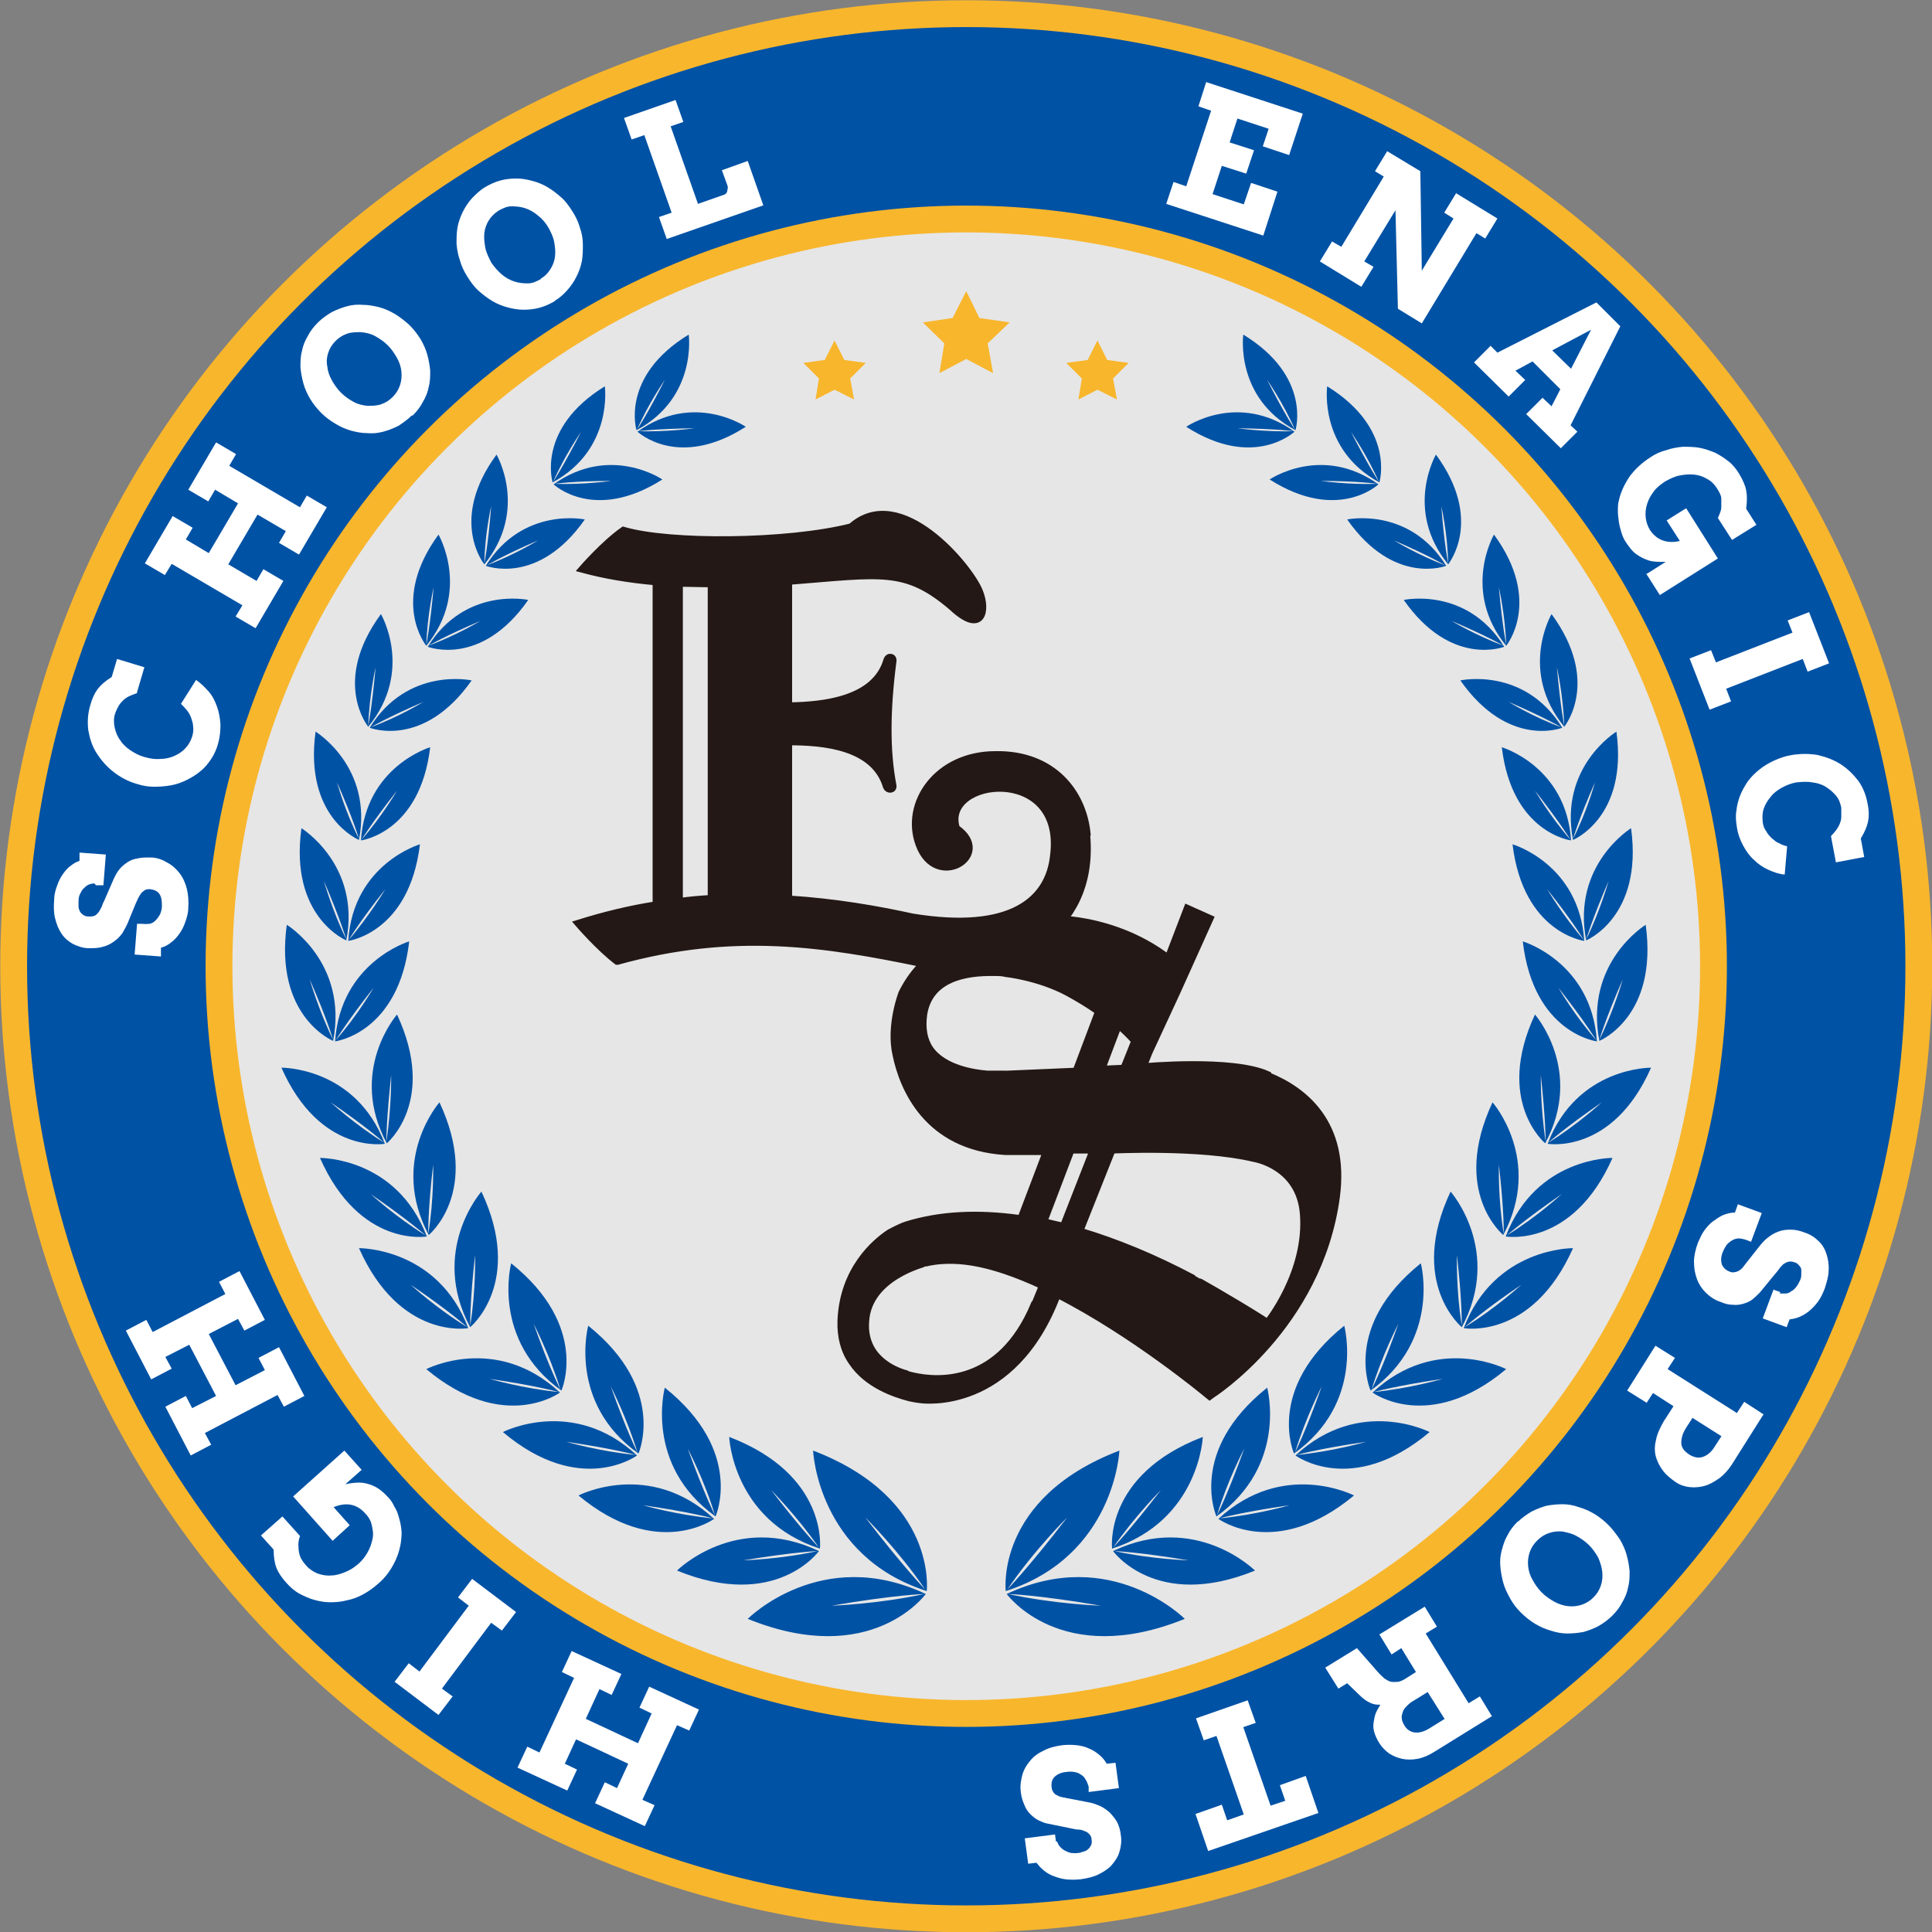 <?xml version="1.0" encoding="UTF-8"?><svg xmlns="http://www.w3.org/2000/svg" viewBox="0 0 39.61 39.61"><rect x="0" y="0" width="39.61" height="39.61" fill="#808080" stroke="none"/><defs><style>.cls-1{fill:#fff;}.cls-2{fill:#e6e6e6;}.cls-2,.cls-3{stroke:#f8b62d;stroke-width:.55px;}.cls-2,.cls-3,.cls-4{stroke-miterlimit:10;}.cls-5{fill:#f8b62d;}.cls-3,.cls-6{fill:#0052a5;}.cls-4{fill:#231815;stroke:#231815;stroke-width:.14px;}</style></defs><g id="_青外円"><circle class="cls-3" cx="19.81" cy="19.81" r="19.53"/></g><g id="_灰色中円"><circle class="cls-2" cx="19.81" cy="19.81" r="15.32"/></g><g id="_校名"><path class="cls-1" d="m24.72,1.68l1.99.65-.28.85-.54-.18.12-.36-.64-.21-.16.49.5.16-.16.48-.5-.16-.19.58.64.21.15-.44.54.18-.29.9-1.99-.65.15-.45.26.09.51-1.55-.26-.09.16-.5Z"/><path class="cls-1" d="m29.85,3.96l.85.52-.25.41-.18-.11-1.12,1.85-.49-.3-.05-2.02-.64,1.05.19.11-.25.41-.85-.52.25-.41.19.11.87-1.44-.18-.11.25-.41.68.41.03,2.04.65-1.07-.19-.12.25-.41Z"/><path class="cls-1" d="m31.62,8.15l.19.18.18-.35-.57-.57-.35.19.2.19-.34.34-.71-.7.34-.34.14.14,2.03-1.03.49.49-1.02,2.03.14.13-.34.34-.71-.7.34-.34Zm.21-.96l.38.37.41-.8-.79.42Z"/><path class="cls-1" d="m33.77,11.76l.38-.24c-.15,0-.26,0-.35-.03-.09-.03-.17-.07-.24-.12-.08-.05-.15-.14-.23-.26-.04-.06-.07-.13-.09-.2s-.04-.14-.05-.21c-.01-.07-.02-.15-.02-.22,0-.08,0-.15.02-.22.04-.18.12-.34.22-.49.11-.15.25-.28.42-.39.1-.07.21-.12.33-.15.11-.04.23-.06.34-.07.11,0,.23,0,.34.02.11.02.22.06.32.1.1.05.19.11.28.18.09.07.16.16.22.26.07.12.12.23.14.33.02.1.02.23,0,.38l.21.33-.5.31-.29-.45c.04-.09.07-.16.07-.22,0-.06,0-.12,0-.18,0-.06-.04-.13-.09-.21-.05-.08-.12-.15-.2-.19-.08-.05-.17-.08-.27-.09-.1-.01-.2,0-.3.02-.1.02-.2.07-.29.12-.09.06-.17.12-.23.2-.06.08-.11.16-.14.26-.03.09-.04.19-.03.28.01.09.04.18.09.26.07.1.15.17.26.21.11.04.23.04.35.01l-.27-.42.4-.25.65,1.03-1.19.75-.28-.44Z"/><path class="cls-1" d="m37.09,12.55l.41,1.05-.44.17-.1-.26-1.57.61.1.26-.44.17-.41-1.05.44-.17.1.25,1.57-.61-.1-.25.44-.17Z"/><path class="cls-1" d="m37.54,17.14c.08-.08.13-.15.16-.21.03-.06.05-.12.05-.18,0-.06,0-.13,0-.19-.02-.1-.05-.18-.11-.25-.06-.07-.13-.13-.21-.18-.08-.05-.18-.08-.28-.09-.1-.02-.21-.01-.32,0-.11.02-.21.06-.3.11-.09.05-.17.11-.23.19-.06.07-.11.15-.14.24-.03.09-.03.18-.02.28.01.07.03.13.07.18.03.06.07.1.12.15.05.04.09.08.15.1.05.03.11.05.16.06l-.05.58c-.12-.01-.23-.05-.34-.1-.11-.05-.21-.12-.29-.2-.09-.08-.16-.18-.22-.29-.06-.11-.11-.24-.13-.38-.02-.12-.03-.23-.01-.34.01-.11.04-.22.08-.32.04-.1.1-.2.16-.29.07-.09.15-.17.24-.24.09-.07.19-.13.3-.18.11-.05.23-.09.35-.11.19-.03.37-.03.54,0,.17.04.33.1.47.19.14.09.26.21.36.34.1.14.16.3.19.47.03.14.03.26.01.36-.02.1-.07.22-.15.35l.07.38-.58.11-.1-.53Z"/><path class="cls-1" d="m36.49,26.52s.08,0,.12,0c.04,0,.08-.02.12-.05.04-.02.07-.05.1-.09s.05-.08.07-.12c.02-.04.03-.08.03-.12,0-.04,0-.08,0-.11,0-.03-.02-.06-.05-.09-.02-.03-.05-.05-.09-.06-.05-.02-.09-.02-.13-.01-.04.01-.07.03-.1.05-.03.03-.06.06-.08.09-.03.04-.05.07-.08.1l-.32.39c-.05.05-.1.1-.15.14s-.12.07-.19.09c-.07.02-.14.03-.22.02-.08,0-.16-.02-.25-.06-.12-.04-.22-.11-.3-.19-.08-.08-.14-.17-.18-.28-.04-.11-.06-.22-.06-.35,0-.12.03-.25.08-.39.04-.09.08-.18.13-.25s.11-.14.18-.19c.07-.05.14-.1.21-.13.08-.03.15-.05.24-.05l.06-.17.49.18-.22.59-.1-.04s-.1-.03-.14-.03c-.05,0-.09.01-.13.03-.04.02-.08.05-.12.09-.03.04-.06.09-.09.16-.04.1-.04.18-.02.25.03.07.08.12.16.15.04.02.08.02.11.01.03,0,.07-.02.1-.04.03-.02.06-.05.08-.08s.05-.06.07-.09l.26-.33c.05-.06.1-.12.17-.17.06-.05.13-.09.21-.12.08-.03.16-.04.25-.04.09,0,.19.02.29.06.12.04.21.1.29.18.08.08.13.17.16.27.03.1.05.21.04.33,0,.12-.04.24-.08.37-.04.1-.08.19-.14.27-.06.08-.12.14-.18.19-.06.05-.13.09-.2.12-.07.03-.13.04-.2.05l-.06.16-.49-.18.22-.59.14.05Z"/><path class="cls-1" d="m36.16,28.99l-.65,1.03c-.07.11-.16.21-.25.28-.1.07-.2.13-.3.16s-.21.04-.31.03c-.1-.01-.2-.04-.29-.1-.1-.07-.19-.14-.26-.23-.07-.09-.12-.19-.15-.29-.03-.11-.03-.22,0-.34.02-.12.08-.25.16-.39l.2-.31-.42-.27-.13.2-.4-.25.58-.92.4.25-.15.23,1.42.9.15-.23.4.26Zm-.86.46l-.6-.38-.13.2c-.07.11-.1.21-.1.31,0,.1.06.17.16.24.1.06.19.08.28.05.09-.03.18-.1.25-.22l.13-.2Z"/><path class="cls-1" d="m31.12,31.2c.08-.08.18-.15.28-.21.1-.05.2-.09.31-.12.11-.02.22-.03.33-.03.11,0,.22.02.33.06.11.03.22.08.32.14.1.06.2.14.29.23.09.09.16.19.23.29.06.1.11.21.14.32.03.11.05.22.06.33,0,.11,0,.22-.03.33-.02.11-.06.21-.12.31-.05.1-.12.19-.21.28-.08.08-.18.15-.28.21-.1.05-.2.09-.31.12-.11.02-.22.03-.33.03-.11,0-.22-.02-.34-.06-.11-.03-.22-.08-.32-.14-.1-.06-.2-.14-.29-.23-.09-.09-.16-.18-.22-.29s-.11-.21-.14-.32c-.03-.11-.05-.22-.06-.34s0-.22.03-.33.06-.21.12-.31c.05-.1.12-.19.21-.28Zm.39.39c-.07.07-.12.15-.15.24-.03.09-.04.18-.03.28.01.1.04.19.09.28.05.09.11.18.19.26.08.08.17.14.26.19.09.05.19.08.28.09.1.01.19,0,.28-.03.09-.03.17-.08.24-.15.07-.07.12-.15.15-.24.03-.09.04-.18.03-.28-.01-.1-.04-.19-.08-.29-.05-.09-.11-.18-.19-.26-.08-.08-.17-.14-.26-.19-.09-.05-.19-.07-.28-.09-.1-.01-.19,0-.28.03-.09.03-.17.08-.24.15Z"/><path class="cls-1" d="m30.58,35.19l-1.18.73c-.11.07-.23.12-.34.14-.11.02-.22.02-.31,0-.1-.02-.19-.06-.27-.11-.08-.06-.15-.13-.2-.21-.05-.08-.08-.15-.1-.21-.02-.07-.03-.13-.02-.2s.02-.13.04-.19c.02-.06.06-.12.1-.19-.07,0-.13,0-.21-.04-.07-.03-.14-.08-.21-.15l-.26-.25-.18.11-.27-.43.65-.4.42.48c.05.06.1.1.14.14.05.03.09.06.14.07.05.01.1,0,.15,0,.05-.01.11-.04.17-.08l.19-.12-.3-.49-.2.13-.25-.41.93-.57.25.41-.23.14.88,1.43.23-.14.25.41Zm-.97.04l-.34-.54-.29.18c-.06.03-.1.07-.14.11-.04.04-.07.08-.08.12s-.03.08-.02.13c0,.04.02.09.05.14.05.09.13.14.22.15.09.01.2-.02.32-.1l.29-.18Z"/><path class="cls-1" d="m25.75,35.32l-.26.09.56,1.61.3-.1-.11-.32.53-.19.26.76-2.26.78-.26-.76.54-.19.11.32.34-.12-.56-1.61-.26.09-.16-.45,1.06-.37.16.45Z"/><path class="cls-1" d="m21.67,37.75s.03.08.06.11c.03.03.06.06.1.08.04.02.08.04.13.05.05,0,.09.01.14,0,.04,0,.08-.02.12-.03s.07-.03.09-.05c.03-.02.04-.05.06-.08.01-.03.02-.07.01-.11,0-.05-.02-.09-.05-.12-.03-.03-.06-.05-.1-.06-.04-.02-.08-.03-.12-.03s-.09-.01-.13-.02l-.49-.1c-.07-.01-.13-.04-.2-.07-.06-.03-.12-.08-.17-.13-.05-.05-.09-.11-.12-.19-.03-.07-.06-.15-.07-.25-.02-.13,0-.25.03-.36.03-.11.09-.21.16-.29.07-.09.17-.16.28-.21.11-.06.24-.09.38-.11.1-.01.2-.01.29,0,.09.01.18.03.26.07.08.03.15.08.21.13.06.05.11.11.15.18l.18-.02.07.52-.62.08v-.11c-.02-.05-.03-.1-.06-.14-.02-.04-.05-.08-.09-.1-.04-.03-.08-.05-.14-.06-.05-.01-.11-.01-.18,0-.1.01-.18.05-.23.1-.05.05-.07.12-.06.21,0,.04.02.08.04.11.02.03.05.05.08.06.03.02.07.03.11.04.04,0,.08.02.11.02l.41.08c.08.01.15.04.23.07.07.03.14.08.2.13.06.06.11.12.16.2.04.08.07.17.08.28.02.12,0,.24-.03.34-.03.1-.09.19-.16.27-.07.08-.17.14-.27.19s-.23.08-.37.1c-.11.01-.21.01-.3,0-.09-.01-.18-.04-.26-.07-.08-.03-.14-.07-.2-.12-.06-.05-.1-.1-.14-.15l-.17.02-.07-.52.62-.08.02.15Z"/><path class="cls-1" d="m11.63,36.71l-1.02-.47.2-.43.25.12.71-1.53-.25-.12.2-.43,1.02.47-.2.43-.25-.12-.28.61,1.07.5.28-.61-.25-.12.2-.43,1.02.47-.2.43-.25-.11-.71,1.53.25.11-.2.43-1.02-.47.2-.43.25.12.23-.5-1.07-.5-.23.5.25.12-.2.43Z"/><path class="cls-1" d="m8.99,35.16l-.9-.68.29-.38.22.17,1.01-1.35-.22-.17.29-.38.9.68-.29.38-.22-.16-1.01,1.35.22.16-.29.38Z"/><path class="cls-1" d="m7.42,30.13l-.34.3c.14-.03.26-.04.35-.03.09.01.18.04.26.08.08.04.17.11.27.22.05.05.09.11.12.18.04.06.07.13.09.2.02.07.04.14.05.21.01.07.02.15.01.22-.01.18-.06.36-.14.52s-.19.32-.35.45c-.09.08-.19.15-.3.21-.11.06-.22.1-.33.12-.11.03-.22.04-.34.04-.11,0-.22-.02-.33-.05-.11-.03-.21-.08-.31-.13-.1-.06-.18-.13-.26-.22-.09-.1-.16-.2-.2-.3-.04-.1-.06-.23-.06-.38l-.26-.29.44-.39.36.4c-.03.09-.04.17-.03.23,0,.06.01.12.03.18.02.06.06.12.13.2.06.07.14.12.23.16.09.03.18.05.28.04.1,0,.19-.03.29-.07.1-.04.19-.1.27-.17.08-.07.14-.15.19-.24.05-.09.08-.18.1-.28s0-.19-.02-.28-.07-.17-.14-.24c-.08-.09-.18-.15-.29-.17-.11-.02-.23,0-.35.05l.33.37-.35.32-.81-.91,1.05-.94.35.39Z"/><path class="cls-1" d="m3.1,28.28l-.52-1,.42-.22.13.25,1.49-.78-.13-.25.42-.22.52,1-.42.22-.13-.24-.6.31.55,1.05.6-.31-.13-.25.42-.22.52,1-.42.22-.13-.24-1.49.78.13.24-.42.22-.52-1,.42-.22.13.25.49-.25-.55-1.05-.49.25.13.24-.42.22Z"/><path class="cls-1" d="m1.93,18.11s-.08.01-.12.03c-.04.02-.07.05-.1.08-.03.03-.05.07-.07.11-.02.04-.03.09-.03.14,0,.04,0,.08,0,.12,0,.04.02.07.03.1.02.03.04.05.07.07.03.02.06.03.11.03.05,0,.09,0,.13-.02.03-.02.06-.05.08-.08.02-.03.04-.07.06-.11.01-.04.03-.08.05-.12l.2-.46c.03-.06.06-.12.11-.18.04-.05.1-.1.16-.14.06-.04.13-.07.21-.08.08-.02.16-.02.26-.02.13,0,.24.04.34.1.1.05.19.13.26.22.07.09.12.2.15.32s.04.25.03.4c0,.1-.03.19-.06.28-.03.09-.07.17-.12.24-.05.07-.1.13-.17.18-.06.05-.13.09-.21.11v.18s-.54-.04-.54-.04l.05-.63h.11c.05.01.1,0,.15,0,.05-.01.09-.04.12-.07.03-.03.06-.07.09-.12.02-.05.04-.11.04-.18,0-.1-.01-.18-.05-.24-.04-.06-.11-.09-.19-.1-.04,0-.08,0-.11.02-.03.02-.06.04-.08.07-.02.03-.04.06-.06.1-.02.04-.03.07-.05.11l-.16.39c-.03.07-.07.14-.11.21-.05.07-.1.12-.17.17-.07.05-.14.09-.23.11-.09.03-.18.03-.29.03-.12,0-.23-.04-.33-.09-.09-.05-.17-.12-.23-.21-.06-.09-.1-.19-.13-.31-.03-.12-.03-.24-.02-.38,0-.11.03-.21.06-.29.03-.09.07-.17.12-.24.05-.07.1-.13.16-.17.06-.05.12-.08.18-.1v-.17s.54.04.54.04l-.05.63h-.15Z"/><path class="cls-1" d="m2.81,14.21c-.11.04-.19.07-.24.11-.05.04-.09.08-.13.14-.03.05-.06.11-.08.17-.03.09-.03.19-.01.28.02.09.05.18.11.26.05.08.12.15.21.21.09.06.18.11.29.14.11.03.21.05.32.04.1,0,.2-.02.29-.06.09-.04.17-.09.23-.16.07-.07.11-.15.14-.24.02-.07.03-.13.02-.2,0-.06-.02-.12-.04-.18-.02-.06-.05-.11-.09-.16-.04-.05-.08-.09-.12-.13l.31-.49c.1.07.18.15.26.24s.13.2.17.31c.04.11.06.23.07.36,0,.13-.01.26-.05.4-.03.11-.08.22-.14.31-.06.09-.13.18-.22.25-.08.07-.18.13-.28.18-.1.05-.21.09-.32.11-.11.02-.23.03-.35.03-.12,0-.24-.02-.36-.06-.18-.05-.34-.14-.48-.25-.14-.11-.25-.24-.34-.38s-.14-.3-.17-.47c-.02-.17-.01-.34.04-.51.04-.14.09-.25.15-.33.06-.08.16-.17.29-.25l.11-.37.56.17-.15.51Z"/><path class="cls-1" d="m3.86,10.04l.57-.97.41.24-.14.24,1.45.85.14-.24.41.24-.57.97-.41-.24.14-.24-.58-.34-.6,1.02.58.34.14-.24.41.24-.57.97-.41-.24.14-.23-1.45-.85-.14.23-.41-.24.57-.97.41.24-.14.24.47.28.6-1.02-.47-.28-.14.24-.41-.24Z"/><path class="cls-1" d="m8.44,8.52c-.08.08-.18.15-.27.21-.1.05-.2.09-.31.12-.11.03-.22.04-.33.03-.11,0-.22-.02-.33-.05-.11-.03-.22-.08-.32-.14-.1-.06-.2-.13-.29-.22-.09-.09-.17-.19-.23-.29-.06-.1-.11-.21-.14-.32-.03-.11-.05-.22-.06-.33,0-.11,0-.22.03-.33.02-.11.06-.21.12-.31.05-.1.12-.19.21-.28.08-.08.18-.15.28-.21.1-.05.2-.09.31-.12.11-.03.22-.04.33-.03.11,0,.22.02.34.05.11.03.22.08.32.14.1.06.2.14.29.22.09.09.16.18.23.29.06.1.11.21.14.32.03.11.05.22.06.33,0,.11,0,.22-.03.33-.02.11-.06.21-.12.31-.05.1-.12.19-.21.28Zm-.39-.38c.07-.07.12-.15.15-.24s.04-.18.03-.28c-.01-.1-.04-.19-.09-.28-.05-.09-.11-.18-.19-.26-.08-.08-.17-.14-.26-.19-.09-.05-.19-.07-.29-.08-.1,0-.19,0-.28.03-.09.03-.17.08-.24.15-.07.07-.12.15-.15.24-.03.09-.04.18-.02.28.01.1.04.19.09.28s.11.18.19.26c.08.08.17.14.26.19.09.05.19.07.28.08.1,0,.19,0,.28-.03.09-.03.17-.08.24-.15Z"/><path class="cls-1" d="m11.38,6.17c-.1.06-.21.11-.32.14-.11.03-.22.04-.33.04-.11,0-.22-.02-.33-.05-.11-.03-.21-.07-.31-.13-.1-.06-.19-.13-.28-.21-.09-.08-.16-.18-.23-.29-.07-.11-.12-.22-.15-.33-.04-.11-.06-.23-.07-.34,0-.11,0-.23.02-.34.02-.11.06-.22.11-.32.05-.1.11-.19.19-.28.08-.08.16-.16.26-.22.1-.06.21-.11.32-.14s.22-.04.33-.04c.11,0,.22.02.33.05.11.03.21.07.31.13.1.06.19.13.28.21.09.08.16.18.23.29.07.11.12.22.15.33.04.11.06.23.06.34,0,.12,0,.23-.02.34-.02.11-.06.22-.11.32-.05.1-.11.19-.19.28s-.16.16-.26.22Zm-.29-.46c.09-.05.15-.12.2-.2.05-.08.08-.17.09-.26.01-.1,0-.19-.02-.3-.02-.1-.07-.2-.12-.29-.06-.1-.13-.18-.21-.24-.08-.07-.17-.12-.26-.15-.09-.03-.18-.04-.28-.04s-.18.04-.27.09c-.08.05-.15.12-.2.2-.05.08-.08.17-.09.26-.01.1,0,.19.02.3.02.1.07.2.12.3.06.09.13.17.21.24.08.07.17.12.26.15.09.03.18.04.28.04s.18-.04.27-.09Z"/><path class="cls-1" d="m12.79,2.42l1.06-.37.16.45-.26.09.56,1.59.54-.19s.03-.01.04-.03c.01-.01.02-.03.02-.04,0-.02,0-.03.01-.05,0-.02,0-.03,0-.05l-.12-.33.53-.19.32.91-1.98.69-.16-.45.26-.09-.56-1.59-.26.09-.16-.45Z"/></g><g id="_月桂樹"><path class="cls-6" d="m13.05,8.82s-.34-1.1,1.07-1.96c0,0,.18,1.29-1.07,1.96Zm.01-.01s.21-.31.57-1.02c0,0-.33.47-.57,1.02Z"/><path class="cls-6" d="m15.29,8.75c-1.39.89-2.22.1-2.22.1,1.16-.83,2.22-.1,2.22-.1Zm-1.05.03c-.78.01-1.16.06-1.16.06.59.02,1.16-.06,1.16-.06Z"/><path class="cls-6" d="m11.33,9.89s-.34-1.1,1.07-1.97c0,0,.18,1.29-1.07,1.97Zm.01-.01s.21-.32.57-1.02c0,0-.33.47-.57,1.02Z"/><path class="cls-6" d="m13.58,9.83c-1.4.89-2.23.1-2.23.1,1.16-.83,2.23-.1,2.23-.1Zm-1.05.03c-.78,0-1.16.06-1.16.06.6.02,1.16-.06,1.16-.06Z"/><path class="cls-6" d="m9.93,11.57s-.74-.9.25-2.25c0,0,.66,1.13-.25,2.25Zm0-.02s.08-.38.14-1.17c0,0-.13.56-.14,1.17Z"/><path class="cls-6" d="m11.99,10.65c-.96,1.37-2.03.95-2.03.95.76-1.22,2.03-.95,2.03-.95Zm-.96.43c-.72.31-1.05.51-1.05.51.56-.21,1.05-.51,1.05-.51Z"/><path class="cls-6" d="m8.74,13.24s-.75-.91.25-2.28c0,0,.67,1.15-.25,2.28Zm0-.02s.08-.38.15-1.18c0,0-.13.57-.15,1.18Z"/><path class="cls-6" d="m10.83,12.3c-.97,1.39-2.06.96-2.06.96.77-1.24,2.06-.96,2.06-.96Zm-.98.43c-.73.31-1.07.51-1.07.51.57-.21,1.07-.51,1.07-.51Z"/><path class="cls-6" d="m7.55,14.9s-.76-.92.26-2.31c0,0,.68,1.16-.26,2.31Zm0-.02s.08-.39.15-1.2c0,0-.13.58-.15,1.2Z"/><path class="cls-6" d="m9.67,13.95c-.99,1.41-2.09.97-2.09.97.78-1.26,2.09-.97,2.09-.97Zm-.99.44c-.74.32-1.08.52-1.08.52.58-.21,1.08-.52,1.08-.52Z"/><path class="cls-6" d="m7.36,17.22s-1.13-.46-.89-2.22c0,0,1.18.72.89,2.22Zm0-.02s-.11-.39-.45-1.16c0,0,.16.59.45,1.16Z"/><path class="cls-6" d="m8.82,15.32c-.21,1.76-1.42,1.91-1.42,1.91.1-1.52,1.42-1.91,1.42-1.91Zm-.68.89c-.52.66-.73,1.01-.73,1.01.42-.48.73-1.01.73-1.01Z"/><path class="cls-6" d="m7.1,19.28s-1.17-.48-.92-2.3c0,0,1.22.75.92,2.3Zm0-.02s-.12-.41-.46-1.2c0,0,.17.61.46,1.2Z"/><path class="cls-6" d="m8.61,17.31c-.22,1.82-1.47,1.98-1.47,1.98.1-1.58,1.47-1.98,1.47-1.98Zm-.71.92c-.54.68-.75,1.04-.75,1.04.43-.5.75-1.04.75-1.04Z"/><path class="cls-6" d="m6.83,21.34s-1.21-.49-.95-2.38c0,0,1.26.77.95,2.38Zm0-.02s-.12-.42-.48-1.24c0,0,.18.63.48,1.24Z"/><path class="cls-6" d="m8.39,19.3c-.22,1.89-1.52,2.05-1.52,2.05.11-1.63,1.52-2.05,1.52-2.05Zm-.73.95c-.55.7-.78,1.08-.78,1.08.45-.51.78-1.08.78-1.08Z"/><path class="cls-6" d="m7.89,23.45s-1.33.23-2.12-1.56c0,0,1.52-.02,2.12,1.56Zm-.01-.02s-.33-.3-1.1-.83c0,0,.5.46,1.1.83Z"/><path class="cls-6" d="m8.14,20.8c.83,1.78-.21,2.64-.21,2.64-.8-1.49.21-2.64.21-2.64Zm-.12,1.24c-.1.92-.1,1.37-.1,1.37.11-.7.1-1.37.1-1.37Z"/><path class="cls-6" d="m8.75,25.35s-1.37.24-2.19-1.61c0,0,1.57-.02,2.19,1.61Zm-.02-.02s-.35-.31-1.13-.85c0,0,.51.47,1.13.85Z"/><path class="cls-6" d="m9.01,22.6c.86,1.84-.22,2.72-.22,2.72-.82-1.54.22-2.72.22-2.72Zm-.13,1.28c-.11.95-.1,1.42-.1,1.42.12-.72.1-1.42.1-1.42Z"/><path class="cls-6" d="m9.6,27.23s-1.4.25-2.24-1.64c0,0,1.61-.02,2.24,1.64Zm-.02-.02s-.35-.32-1.16-.87c0,0,.52.48,1.16.87Z"/><path class="cls-6" d="m9.87,24.43c.88,1.87-.23,2.78-.23,2.78-.84-1.57.23-2.78.23-2.78Zm-.13,1.3c-.11.97-.1,1.45-.1,1.45.12-.73.1-1.45.1-1.45Z"/><path class="cls-6" d="m11.48,28.55s-1.15.85-2.74-.48c0,0,1.43-.74,2.74.48Zm-.02-.01s-.46-.13-1.42-.27c0,0,.69.2,1.42.27Z"/><path class="cls-6" d="m10.48,25.9c1.62,1.3,1.03,2.61,1.03,2.61-1.45-1.04-1.03-2.61-1.03-2.61Zm.46,1.24c.33.93.55,1.35.55,1.35-.22-.72-.55-1.35-.55-1.35Z"/><path class="cls-6" d="m13.06,29.84s-1.16.86-2.75-.48c0,0,1.44-.74,2.75.48Zm-.02-.01s-.46-.13-1.43-.27c0,0,.69.2,1.43.27Z"/><path class="cls-6" d="m12.06,27.18c1.62,1.3,1.03,2.62,1.03,2.62-1.46-1.04-1.03-2.62-1.03-2.62Zm.46,1.24c.33.93.55,1.36.55,1.36-.22-.72-.55-1.36-.55-1.36Z"/><path class="cls-6" d="m14.64,31.14s-1.17.86-2.78-.48c0,0,1.45-.75,2.78.48Zm-.02-.01s-.46-.13-1.44-.27c0,0,.69.2,1.44.27Z"/><path class="cls-6" d="m13.63,28.45c1.64,1.31,1.04,2.64,1.04,2.64-1.47-1.05-1.04-2.64-1.04-2.64Zm.47,1.25c.34.94.56,1.37.56,1.37-.22-.73-.56-1.37-.56-1.37Z"/><path class="cls-6" d="m16.79,31.8s-.88,1.23-2.91.4c0,0,1.21-1.21,2.91-.4Zm-.03,0s-.5.02-1.52.19c0,0,.75-.02,1.52-.19Z"/><path class="cls-6" d="m14.95,29.46c2.04.78,1.86,2.29,1.86,2.29-1.79-.58-1.86-2.29-1.86-2.29Zm.86,1.09c.63.82.98,1.18.98,1.18-.45-.65-.98-1.18-.98-1.18Z"/><path class="cls-6" d="m18.98,32.68s-1.11,1.54-3.65.51c0,0,1.51-1.52,3.65-.51Zm-.03,0s-.63.02-1.9.24c0,0,.94-.03,1.9-.24Z"/><path class="cls-6" d="m16.67,29.74c2.56.98,2.33,2.88,2.33,2.88-2.24-.72-2.33-2.88-2.33-2.88Zm1.07,1.37c.79,1.03,1.23,1.48,1.23,1.48-.56-.82-1.23-1.48-1.23-1.48Z"/><path class="cls-6" d="m26.56,8.82s.34-1.1-1.07-1.96c0,0-.18,1.29,1.07,1.96Zm-.01-.01s-.21-.31-.57-1.02c0,0,.33.47.57,1.02Z"/><path class="cls-6" d="m24.32,8.75c1.39.89,2.22.1,2.22.1-1.16-.83-2.22-.1-2.22-.1Zm1.05.03c.78.01,1.16.06,1.16.06-.59.02-1.16-.06-1.16-.06Z"/><path class="cls-6" d="m28.28,9.89s.34-1.1-1.07-1.97c0,0-.18,1.29,1.07,1.97Zm-.01-.01s-.21-.32-.57-1.02c0,0,.33.47.57,1.02Z"/><path class="cls-6" d="m26.03,9.83c1.4.89,2.23.1,2.23.1-1.16-.83-2.23-.1-2.23-.1Zm1.05.03c.78,0,1.16.06,1.16.06-.6.02-1.16-.06-1.16-.06Z"/><path class="cls-6" d="m29.69,11.57s.74-.9-.25-2.25c0,0-.66,1.13.25,2.25Zm0-.02s-.08-.38-.14-1.17c0,0,.13.56.14,1.17Z"/><path class="cls-6" d="m27.62,10.65c.96,1.37,2.03.95,2.03.95-.76-1.22-2.03-.95-2.03-.95Zm.96.43c.72.31,1.05.51,1.05.51-.56-.21-1.05-.51-1.05-.51Z"/><path class="cls-6" d="m30.88,13.24s.75-.91-.25-2.28c0,0-.67,1.15.25,2.28Zm0-.02s-.08-.38-.15-1.18c0,0,.13.57.15,1.18Z"/><path class="cls-6" d="m28.78,12.3c.97,1.39,2.06.96,2.06.96-.77-1.24-2.06-.96-2.06-.96Zm.98.43c.73.31,1.07.51,1.07.51-.57-.21-1.07-.51-1.07-.51Z"/><path class="cls-6" d="m32.07,14.9s.76-.92-.26-2.31c0,0-.68,1.16.26,2.31Zm0-.02s-.08-.39-.15-1.2c0,0,.13.58.15,1.2Z"/><path class="cls-6" d="m29.94,13.95c.99,1.41,2.09.97,2.09.97-.78-1.26-2.09-.97-2.09-.97Zm.99.44c.74.32,1.08.52,1.08.52-.58-.21-1.08-.52-1.08-.52Z"/><path class="cls-6" d="m32.25,17.22s1.13-.46.89-2.22c0,0-1.18.72-.89,2.22Zm0-.02s.11-.39.45-1.16c0,0-.16.59-.45,1.16Z"/><path class="cls-6" d="m30.79,15.32c.21,1.76,1.42,1.91,1.42,1.91-.1-1.52-1.42-1.91-1.42-1.91Zm.68.89c.52.66.73,1.01.73,1.01-.42-.48-.73-1.01-.73-1.01Z"/><path class="cls-6" d="m32.52,19.28s1.17-.48.92-2.3c0,0-1.22.75-.92,2.3Zm0-.02s.12-.41.46-1.2c0,0-.17.61-.46,1.2Z"/><path class="cls-6" d="m31.01,17.31c.22,1.82,1.47,1.98,1.47,1.98-.1-1.58-1.47-1.98-1.47-1.98Zm.71.92c.54.68.75,1.04.75,1.04-.43-.5-.75-1.04-.75-1.04Z"/><path class="cls-6" d="m32.79,21.34s1.21-.49.95-2.38c0,0-1.26.77-.95,2.38Zm0-.02s.12-.42.48-1.24c0,0-.18.63-.48,1.24Z"/><path class="cls-6" d="m31.22,19.3c.22,1.89,1.52,2.05,1.52,2.05-.11-1.63-1.52-2.05-1.52-2.05Zm.73.95c.55.7.78,1.08.78,1.08-.45-.51-.78-1.08-.78-1.08Z"/><path class="cls-6" d="m31.73,23.45s1.33.23,2.12-1.56c0,0-1.52-.02-2.12,1.56Zm.01-.02s.33-.3,1.1-.83c0,0-.5.46-1.1.83Z"/><path class="cls-6" d="m31.47,20.8c-.83,1.78.21,2.64.21,2.64.8-1.49-.21-2.64-.21-2.64Zm.12,1.24c.1.92.1,1.37.1,1.37-.11-.7-.1-1.37-.1-1.37Z"/><path class="cls-6" d="m30.87,25.35s1.37.24,2.19-1.61c0,0-1.57-.02-2.19,1.61Zm.02-.02s.35-.31,1.13-.85c0,0-.51.47-1.13.85Z"/><path class="cls-6" d="m30.6,22.6c-.86,1.84.22,2.72.22,2.72.82-1.54-.22-2.72-.22-2.72Zm.13,1.28c.11.95.1,1.42.1,1.42-.12-.72-.1-1.42-.1-1.42Z"/><path class="cls-6" d="m30.01,27.23s1.4.25,2.24-1.64c0,0-1.61-.02-2.24,1.64Zm.02-.02s.35-.32,1.16-.87c0,0-.52.48-1.16.87Z"/><path class="cls-6" d="m29.74,24.43c-.88,1.87.23,2.78.23,2.78.84-1.57-.23-2.78-.23-2.78Zm.13,1.3c.11.97.1,1.45.1,1.45-.12-.73-.1-1.45-.1-1.45Z"/><path class="cls-6" d="m28.14,28.55s1.15.85,2.74-.48c0,0-1.43-.74-2.74.48Zm.02-.01s.46-.13,1.42-.27c0,0-.69.2-1.42.27Z"/><path class="cls-6" d="m29.13,25.9c-1.62,1.3-1.03,2.61-1.03,2.61,1.45-1.04,1.03-2.61,1.03-2.61Zm-.46,1.24c-.33.93-.55,1.35-.55,1.35.22-.72.55-1.35.55-1.35Z"/><path class="cls-6" d="m26.56,29.84s1.16.86,2.75-.48c0,0-1.44-.74-2.75.48Zm.02-.01s.46-.13,1.43-.27c0,0-.69.2-1.43.27Z"/><path class="cls-6" d="m27.56,27.18c-1.62,1.3-1.03,2.62-1.03,2.62,1.46-1.04,1.03-2.62,1.03-2.62Zm-.46,1.24c-.33.93-.55,1.36-.55,1.36.22-.72.55-1.36.55-1.36Z"/><path class="cls-6" d="m24.98,31.14s1.17.86,2.78-.48c0,0-1.45-.75-2.78.48Zm.02-.01s.46-.13,1.44-.27c0,0-.69.2-1.44.27Z"/><path class="cls-6" d="m25.98,28.45c-1.64,1.31-1.04,2.64-1.04,2.64,1.47-1.05,1.04-2.64,1.04-2.64Zm-.47,1.25c-.34.94-.56,1.37-.56,1.37.22-.73.56-1.37.56-1.37Z"/><path class="cls-6" d="m22.82,31.8s.88,1.23,2.91.4c0,0-1.21-1.21-2.91-.4Zm.03,0s.5.02,1.52.19c0,0-.75-.02-1.52-.19Z"/><path class="cls-6" d="m24.66,29.46c-2.04.78-1.86,2.29-1.86,2.29,1.79-.58,1.86-2.29,1.86-2.29Zm-.86,1.09c-.63.82-.98,1.18-.98,1.18.45-.65.98-1.18.98-1.18Z"/><path class="cls-6" d="m20.64,32.68s1.11,1.54,3.65.51c0,0-1.51-1.52-3.65-.51Zm.03,0s.63.02,1.9.24c0,0-.94-.03-1.9-.24Z"/><path class="cls-6" d="m22.95,29.74c-2.56.98-2.33,2.88-2.33,2.88,2.24-.72,2.33-2.88,2.33-2.88Zm-1.07,1.37c-.79,1.03-1.23,1.48-1.23,1.48.56-.82,1.23-1.48,1.23-1.48Z"/></g><g id="_三ツ星"><polygon class="cls-5" points="19.81 5.97 20.08 6.52 20.7 6.61 20.25 7.04 20.36 7.65 19.81 7.36 19.26 7.65 19.36 7.04 18.92 6.61 19.53 6.52 19.81 5.97"/><polygon class="cls-5" points="22.5 6.98 22.7 7.38 23.14 7.44 22.82 7.76 22.9 8.19 22.5 7.99 22.11 8.19 22.18 7.76 21.86 7.44 22.3 7.38 22.5 6.98"/><polygon class="cls-5" points="17.11 6.98 17.31 7.38 17.75 7.44 17.43 7.76 17.51 8.19 17.11 7.99 16.72 8.19 16.79 7.76 16.47 7.44 16.91 7.38 17.11 6.98"/></g><g id="_レイヤー_8"><path class="cls-4" d="m22.29,17.1c-.08-.85-.7-1.65-1.88-1.63-1.2,0-1.88,1-1.57,1.84.35.97,1.56.22.77-.33-.33-1.03,2.22-1.33,1.99.55-.09.92-.86,1.6-2.89,1.27-.73-.16-1.59-.31-2.54-.37v-3.22c.72,0,1.75.09,2,.91.03.09.15.08.14-.01-.14-.72-.13-1.57,0-2.56.01-.09-.1-.11-.13-.01-.24.81-1.29.92-2.01.93v-2.55c1.91-.15,2.39-.29,3.35.53.61.57.73.08.56-.33-.2-.5-1.62-2.22-2.63-1.32-1.3.33-3.72.35-4.67.07-.4.28-.85.8-.85.8.48.13.96.21,1.52.26v6.62c-.52.08-1.06.21-1.6.38,0,0,.43.5.8.78h.01c2.38-.66,4.24-.37,6.26.05.6.1,1.09.08,1.51-.03,0,0,2.05-.44,1.85-2.62Zm-8.36,1.38v-6.52c.21,0,.42.01.65.01v6.45c-.21.01-.43.03-.65.06Zm-.64-7.97"/><path class="cls-4" d="m25.99,22.03c-.73-.33-2.55-.16-2.55-.16l.12-.3.57-1.23.68-1.51-.47-.21-.38.99h0s-.04,0-.04,0c0,0,0,0-.01,0-.51-.38-1.18-.66-1.93-.75-.92-.12-1.79.06-2.45.44-.28.14-.49.32-.66.51-.16.17-.28.35-.38.55,0,0-.26.67-.12,1.27.14.67.63,1.88,2.24,1.98h.84s-.52,1.37-.52,1.37c0,0-.02,0-.03,0-.86-.12-1.63-.08-2.31.13-.13.04-.33.15-.35.16-.29.19-.96.75-1,1.81-.01.32.06.61.23.85.31.46.87.65,1.18.73.14.03.23.04.24.04.02,0,1.88.26,2.79-2.16,1.57.8,3.06,2.04,3.07,2.05l.05.04.04-.03s2.2-1.39,2.56-4.06c.2-1.51-.66-2.19-1.41-2.49Zm-2.73-.68l-.22.55-.45.02.34-.9c.12.1.23.21.33.32Zm-2.81.67s-.11,0-.11,0c-.03,0-.06,0-.1,0-.26-.02-.89-.11-1.17-.51-.13-.19-.17-.43-.13-.72.12-.73.84-.86,1.44-.85.08,0,.17,0,.24.02,0,0,.67.07,1.27.39.18.1.41.23.63.39l-.46,1.22-1.62.07Zm.75,4.73c-.7,1.67-1.98,1.57-2.47,1.46-.1-.02-.15-.04-.16-.05,0,0-.43-.1-.67-.45-.12-.18-.17-.39-.15-.63.06-.9,1.2-1.17,1.21-1.18.28-.07.61-.08.98-.02.42.07.89.23,1.43.48l-.16.39Zm.2-1.7l.56-1.47h.45s-.61,1.56-.61,1.56c-.13-.03-.26-.06-.39-.09Zm4.58,2.06l-.12-.08c-.62-.39-1.38-.82-1.39-.82-.81-.43-1.59-.75-2.33-.97l.66-1.66s1.81-.09,2.9.17c0,0,.94.14,1.02,1.13.1,1.21-.74,2.24-.74,2.24Z"/></g></svg>